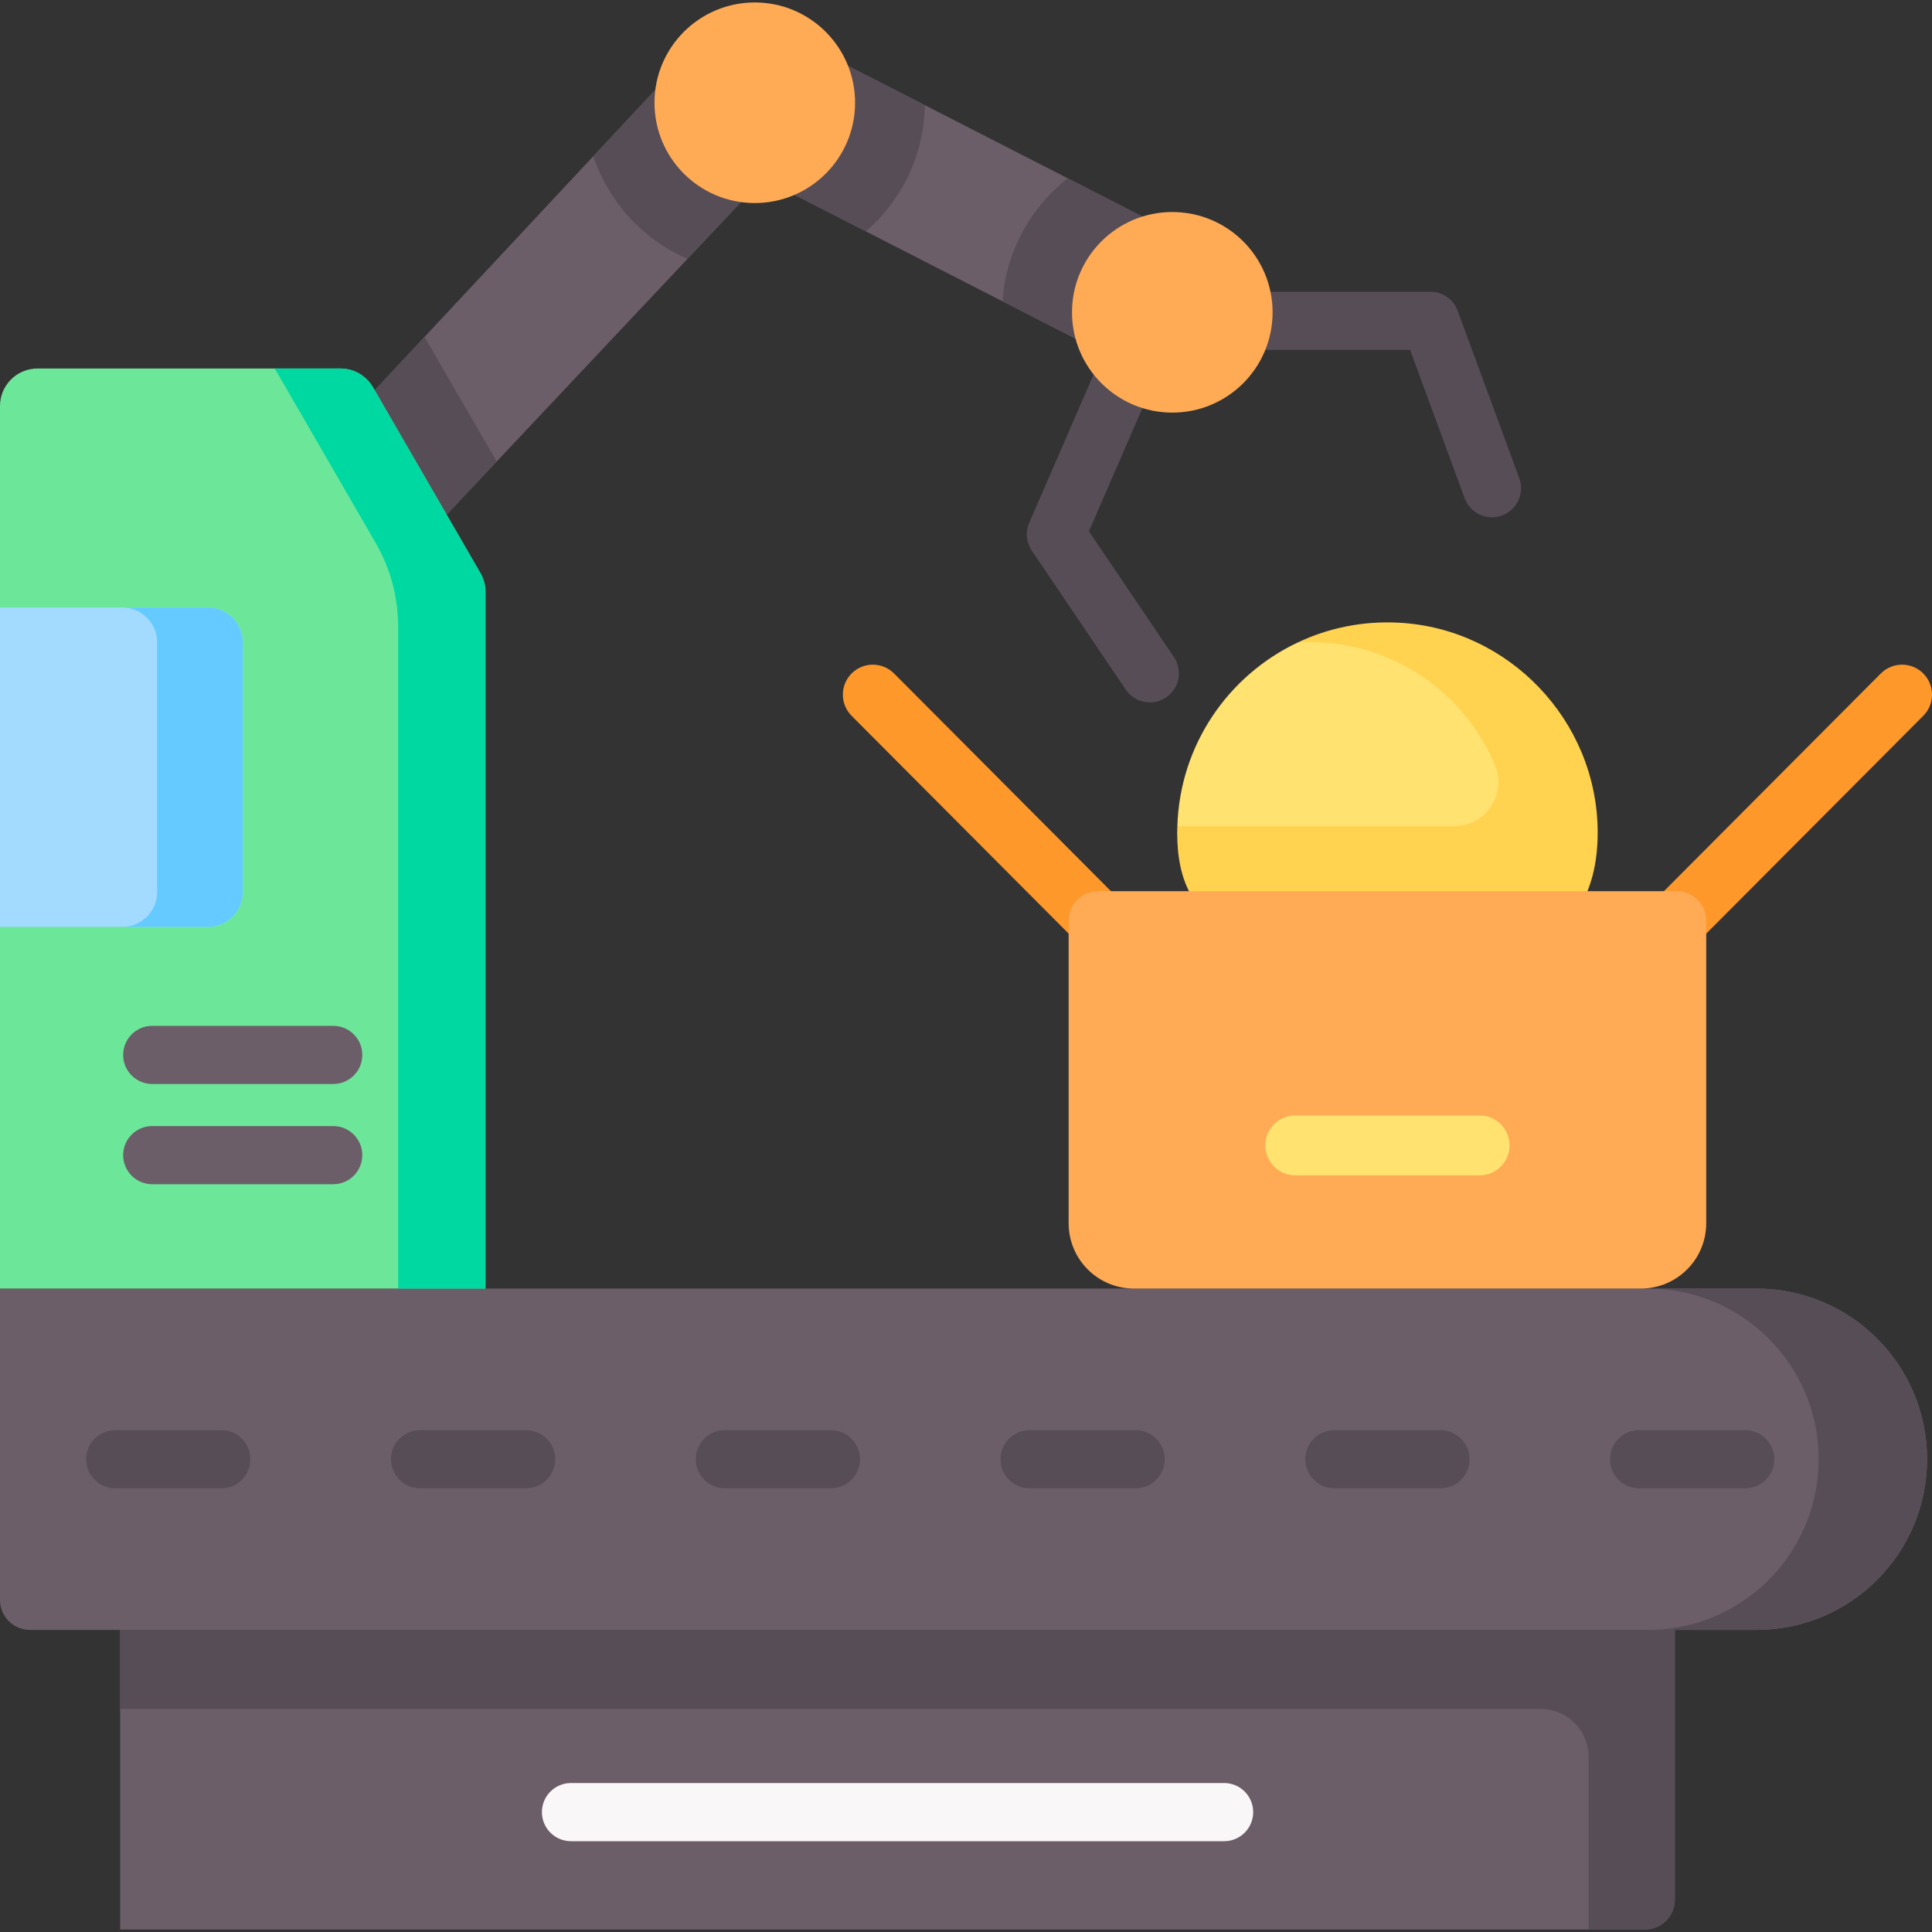 <svg xmlns="http://www.w3.org/2000/svg" width="85" height="85" viewBox="0 0 85 85" fill="none"><rect x="0" y="0" width="85" height="85" fill="#333333" stroke="none"/><path d="M50.588 30.902C50.177 30.902 49.774 30.705 49.527 30.339L45.395 24.227C45.15 23.865 45.107 23.403 45.282 23.001L49.523 13.231C49.804 12.582 50.558 12.285 51.206 12.567C51.855 12.848 52.152 13.601 51.87 14.25L47.909 23.376L51.647 28.906C52.043 29.491 51.889 30.287 51.303 30.683C51.084 30.831 50.834 30.902 50.588 30.902Z" fill="#574D56"></path><path d="M65.641 22.759C65.119 22.759 64.63 22.438 64.439 21.921L62.039 15.394H52.069C51.362 15.394 50.789 14.821 50.789 14.114C50.789 13.408 51.362 12.835 52.069 12.835H62.931C63.468 12.835 63.947 13.169 64.132 13.673L66.841 21.037C67.085 21.7 66.745 22.436 66.082 22.68C65.936 22.733 65.787 22.759 65.641 22.759Z" fill="#574D56"></path><path d="M33.95 3.215C32.777 1.99 30.833 1.948 29.608 3.121L16.484 17.171L19.65 22.643L33.855 7.557C35.08 6.384 35.122 4.44 33.95 3.215Z" fill="#6C5E69"></path><path d="M18.679 14.822L16.484 17.171L19.65 22.643L21.852 20.305L18.679 14.822Z" fill="#574D56"></path><path d="M29.608 3.121L26.105 6.871C26.779 8.901 28.299 10.547 30.245 11.39L33.855 7.557C35.08 6.384 35.122 4.441 33.949 3.216C32.776 1.99 30.832 1.949 29.608 3.121Z" fill="#574D56"></path><path d="M50.585 16.204C50.186 16.204 49.78 16.126 49.389 15.96L32.561 7.348C31 6.686 30.27 4.884 30.932 3.323C31.593 1.761 33.396 1.032 34.957 1.693L51.785 10.306C53.346 10.967 54.076 12.769 53.414 14.331C52.918 15.501 51.781 16.204 50.585 16.204Z" fill="#6C5E69"></path><path d="M51.784 10.306L46.976 7.844C45.341 9.122 44.25 11.062 44.109 13.258L49.389 15.96C49.78 16.126 50.186 16.204 50.585 16.204C51.781 16.204 52.918 15.501 53.414 14.331C54.076 12.769 53.346 10.967 51.784 10.306Z" fill="#574D56"></path><path d="M34.957 1.693C33.396 1.032 31.593 1.761 30.932 3.323C30.27 4.884 31 6.686 32.561 7.348L38.095 10.18C39.658 8.828 40.657 6.843 40.688 4.626L34.957 1.693Z" fill="#574D56"></path><path d="M77.275 71.71H1.32C0.591 71.71 0 71.119 0 70.39V56.691H77.275C81.422 56.691 84.784 60.053 84.784 64.201C84.784 68.348 81.422 71.71 77.275 71.71Z" fill="#6C5E69"></path><path d="M77.275 56.691H72.504C76.651 56.691 80.013 60.053 80.013 64.201C80.013 68.348 76.651 71.71 72.504 71.71H77.275C81.423 71.71 84.785 68.348 84.785 64.201C84.785 60.053 81.423 56.691 77.275 56.691Z" fill="#574D56"></path><path d="M21.359 56.691H0V17.864C0 16.952 0.739 16.213 1.651 16.213H14.978C15.567 16.213 16.111 16.527 16.407 17.037L21.137 25.214C21.283 25.466 21.359 25.751 21.359 26.041V56.691H21.359Z" fill="#6CE79A"></path><path d="M14.977 16.213H12.088L16.526 23.884C17.175 25.007 17.517 26.281 17.517 27.578V56.691H21.358V26.041C21.358 25.751 21.282 25.466 21.136 25.215L16.406 17.037C16.111 16.527 15.566 16.213 14.977 16.213Z" fill="#00D8A2"></path><path d="M72.364 84.892H5.287V71.71H73.687V83.569C73.687 84.3 73.095 84.892 72.364 84.892Z" fill="#6C5E69"></path><path d="M5.287 71.71V75.185H67.787C68.947 75.185 69.888 76.125 69.888 77.286V84.892H72.364C73.095 84.892 73.687 84.3 73.687 83.569V71.71H5.287Z" fill="#574D56"></path><path d="M51.577 18.153C54.014 18.153 55.989 16.177 55.989 13.74C55.989 11.303 54.014 9.328 51.577 9.328C49.14 9.328 47.164 11.303 47.164 13.74C47.164 16.177 49.14 18.153 51.577 18.153Z" fill="#FFAB56"></path><path d="M33.208 8.933C35.644 8.933 37.62 6.957 37.62 4.52C37.62 2.083 35.644 0.108 33.208 0.108C30.77 0.108 28.795 2.083 28.795 4.52C28.795 6.957 30.77 8.933 33.208 8.933Z" fill="#FFAB56"></path><path d="M9.148 40.778H0V26.73H9.148C9.994 26.73 10.68 27.416 10.68 28.262V39.247C10.68 40.093 9.994 40.778 9.148 40.778Z" fill="#A2DBFF"></path><path d="M9.147 26.73H5.385C6.23 26.73 6.916 27.416 6.916 28.262V39.247C6.916 40.093 6.23 40.778 5.385 40.778H9.147C9.993 40.778 10.678 40.093 10.678 39.247V28.262C10.678 27.416 9.993 26.73 9.147 26.73Z" fill="#64CAFF"></path><path d="M14.661 47.692H6.697C5.991 47.692 5.418 47.119 5.418 46.413C5.418 45.706 5.991 45.133 6.697 45.133H14.661C15.367 45.133 15.94 45.706 15.94 46.413C15.94 47.119 15.367 47.692 14.661 47.692Z" fill="#6C5E69"></path><path d="M14.661 52.101H6.697C5.991 52.101 5.418 51.528 5.418 50.821C5.418 50.114 5.991 49.542 6.697 49.542H14.661C15.367 49.542 15.94 50.114 15.94 50.821C15.94 51.528 15.367 52.101 14.661 52.101Z" fill="#6C5E69"></path><path d="M76.784 65.48H72.115C71.409 65.48 70.836 64.907 70.836 64.201C70.836 63.494 71.409 62.921 72.115 62.921H76.784C77.49 62.921 78.063 63.494 78.063 64.201C78.063 64.907 77.49 65.48 76.784 65.48Z" fill="#574D56"></path><path d="M63.375 65.48H58.707C58.001 65.48 57.428 64.907 57.428 64.201C57.428 63.494 58.001 62.921 58.707 62.921H63.375C64.082 62.921 64.655 63.494 64.655 64.201C64.655 64.907 64.082 65.48 63.375 65.48Z" fill="#574D56"></path><path d="M49.965 65.48H45.297C44.59 65.48 44.018 64.907 44.018 64.201C44.018 63.494 44.59 62.921 45.297 62.921H49.965C50.672 62.921 51.245 63.494 51.245 64.201C51.245 64.907 50.672 65.48 49.965 65.48Z" fill="#574D56"></path><path d="M36.557 65.48H31.889C31.182 65.48 30.609 64.907 30.609 64.201C30.609 63.494 31.182 62.921 31.889 62.921H36.557C37.264 62.921 37.837 63.494 37.837 64.201C37.836 64.907 37.264 65.48 36.557 65.48Z" fill="#574D56"></path><path d="M23.147 65.48H18.479C17.772 65.48 17.199 64.907 17.199 64.201C17.199 63.494 17.772 62.921 18.479 62.921H23.147C23.854 62.921 24.426 63.494 24.426 64.201C24.426 64.907 23.854 65.48 23.147 65.48Z" fill="#574D56"></path><path d="M9.739 65.48H5.071C4.364 65.48 3.791 64.907 3.791 64.201C3.791 63.494 4.364 62.921 5.071 62.921H9.739C10.446 62.921 11.018 63.494 11.018 64.201C11.018 64.907 10.446 65.48 9.739 65.48Z" fill="#574D56"></path><path d="M53.856 81.005H25.121C24.415 81.005 23.842 80.432 23.842 79.725C23.842 79.019 24.415 78.446 25.121 78.446H53.856C54.563 78.446 55.135 79.019 55.135 79.725C55.135 80.432 54.563 81.005 53.856 81.005Z" fill="#FAF7F8"></path><path d="M49.472 42.991C49.134 42.991 48.796 42.862 48.538 42.603L37.466 31.491C36.953 30.975 36.954 30.14 37.47 29.627C37.985 29.113 38.82 29.114 39.334 29.63L50.406 40.743C50.919 41.258 50.918 42.093 50.402 42.607C50.145 42.863 49.809 42.991 49.472 42.991Z" fill="#FF982A"></path><path d="M72.611 42.991C72.275 42.991 71.938 42.863 71.681 42.607C71.165 42.093 71.163 41.259 71.677 40.743L82.749 29.63C83.263 29.115 84.097 29.113 84.613 29.627C85.129 30.14 85.131 30.975 84.617 31.491L73.545 42.603C73.287 42.862 72.949 42.991 72.611 42.991Z" fill="#FF982A"></path><path d="M51.799 36.348L54.003 37.161H65.582L68.223 35.652L67.324 31.589L63.406 28.6L59.198 27.816L57.083 28.272C54.036 29.717 51.907 32.778 51.799 36.348Z" fill="#FFE270"></path><path d="M61.56 27.397C59.952 27.308 58.428 27.633 57.082 28.272C57.267 28.26 57.454 28.252 57.642 28.252C61.301 28.252 64.438 30.482 65.77 33.656C66.307 34.934 65.376 36.348 63.99 36.348H51.798C51.795 36.443 51.791 36.537 51.791 36.633C51.791 41.154 55.035 41.503 59.323 42.309C65.078 43.39 70.334 42.362 70.291 36.561C70.254 31.713 66.401 27.663 61.56 27.397Z" fill="#FFD250"></path><path d="M72.194 56.691H49.888C48.301 56.691 47.016 55.405 47.016 53.819V40.508C47.016 39.79 47.597 39.208 48.315 39.208H73.766C74.484 39.208 75.066 39.79 75.066 40.508V53.819C75.066 55.405 73.78 56.691 72.194 56.691Z" fill="#FFAB56"></path><path d="M65.096 51.711H56.988C56.26 51.711 55.67 51.121 55.67 50.393C55.67 49.665 56.26 49.075 56.988 49.075H65.096C65.824 49.075 66.414 49.665 66.414 50.393C66.414 51.121 65.824 51.711 65.096 51.711Z" fill="#FFE270"></path></svg>